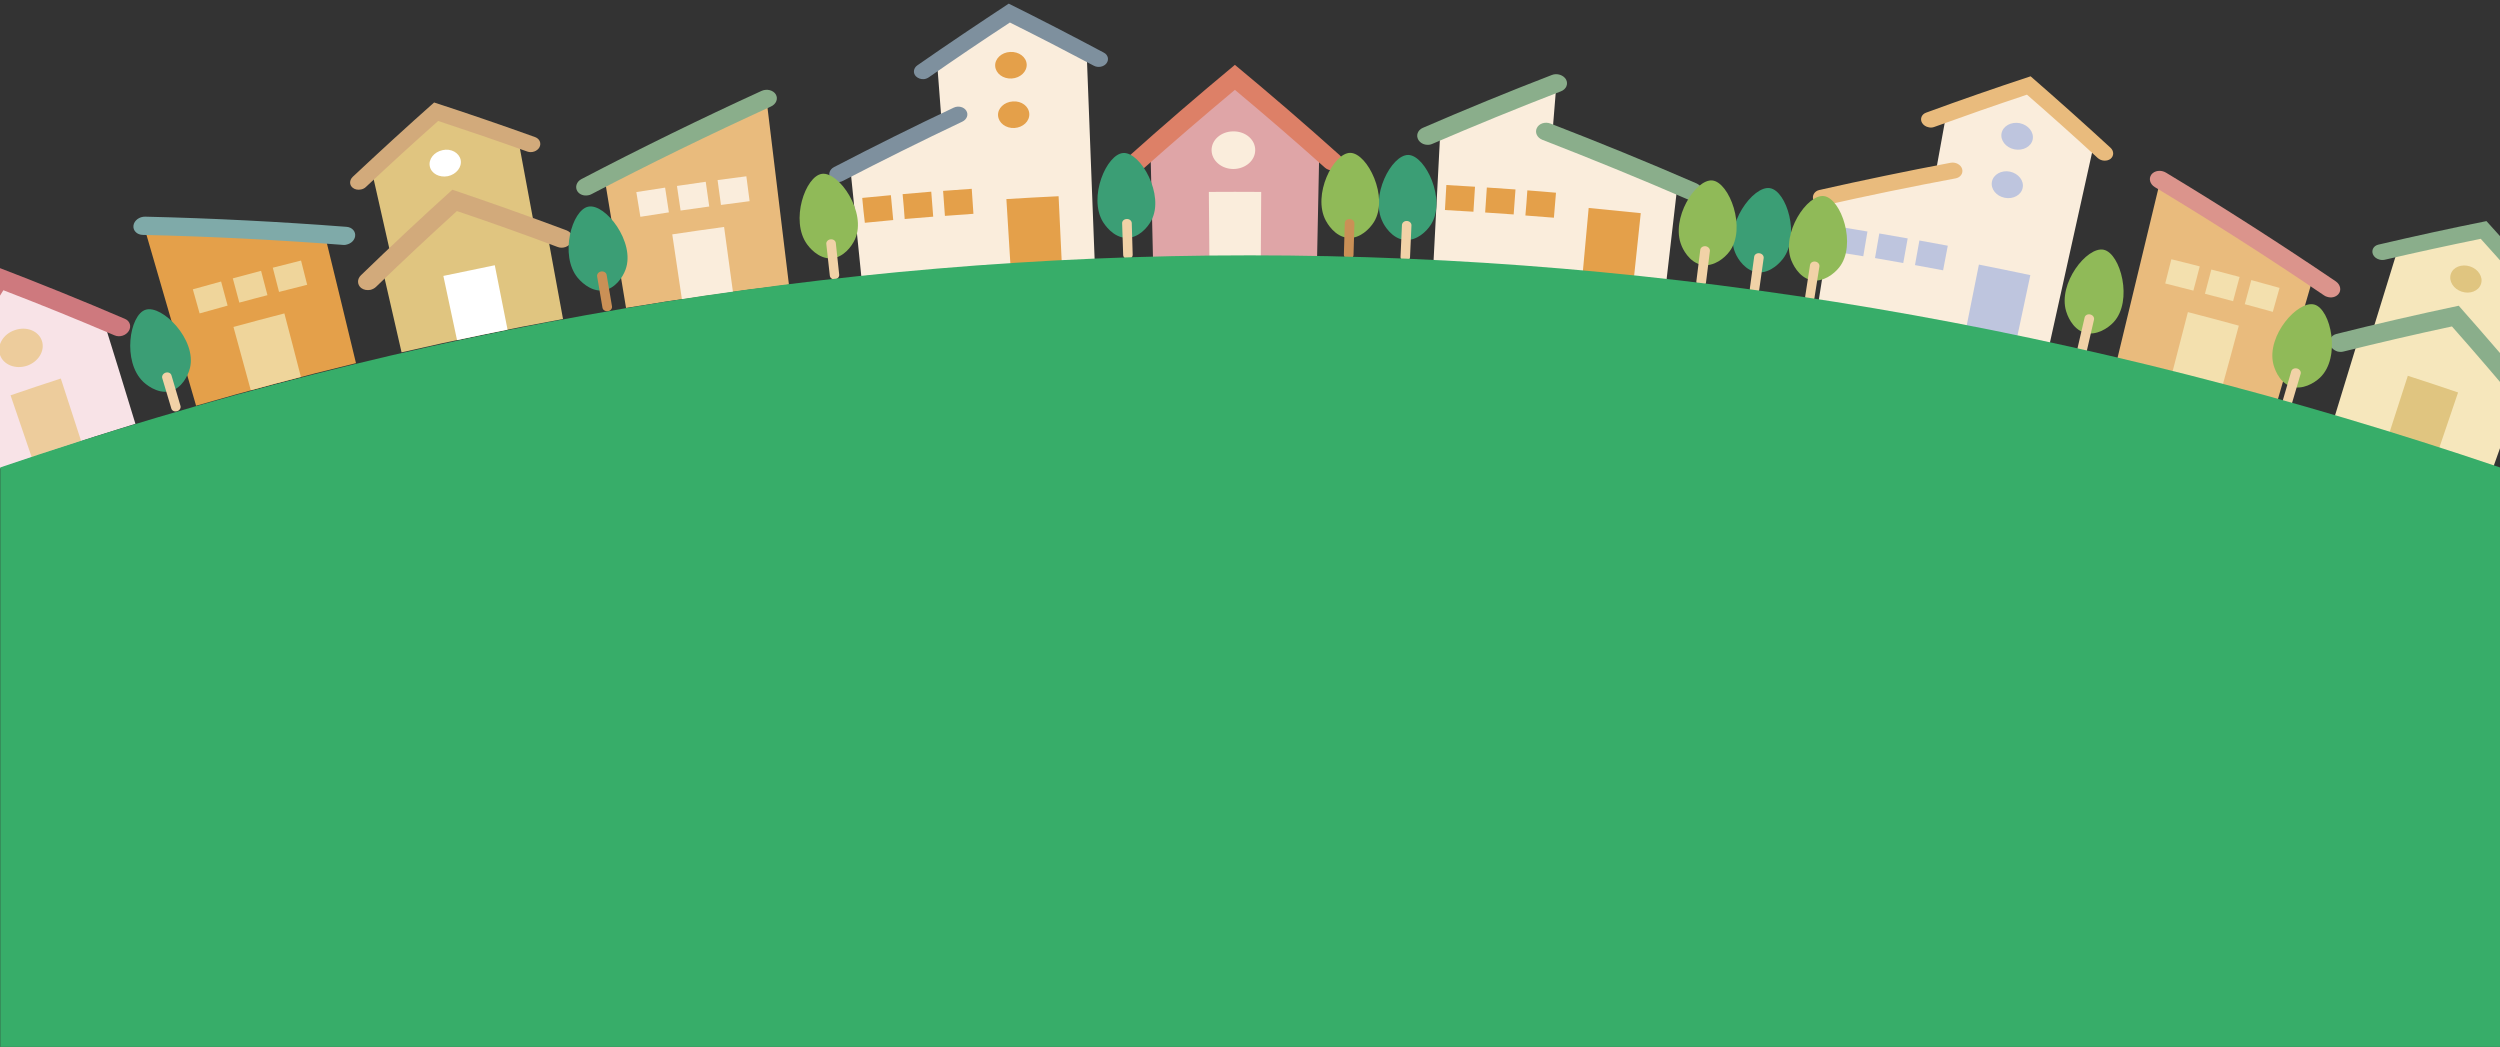 <svg xmlns="http://www.w3.org/2000/svg" xmlns:xlink="http://www.w3.org/1999/xlink" width="1920" height="804" viewBox="0 0 1920 804" enable-background="new 0 0 1920 804"><rect x="0" y="0" width="1920" height="804" fill="#333333" stroke="none"/><style type="text/css">.st0{clip-path:url(#SVGID_1_);} .st1{fill:#F8E3E7;} .st2{fill:#DFA5A7;} .st3{fill:#E0C580;} .st4{fill:#E4A04A;} .st5{fill:#E9BB7D;} .st6{fill:#FAEDDC;} .st7{fill:#F6E7BC;} .st8{fill:#7E909E;} .st9{fill:#8AAE8B;} .st10{fill:#D2AA7B;} .st11{fill:#EDCC9C;} .st12{fill:#CE797E;} .st13{fill:#DD8067;} .st14{fill:#FFFFFF;} .st15{fill:#EFD59B;} .st16{fill:#7FAAA9;} .st17{fill:#BEC5DE;} .st18{fill:#F3E0AE;} .st19{fill:#DB948C;} .st20{fill:#3B9E75;} .st21{fill:#F1D2A7;} .st22{fill:#CA9056;} .st23{fill:#90BA58;} .st24{clip-path:url(#SVGID_1_);fill:#37AD69;}</style><defs><path id="SVGID_4_" d="M0 0h1920v804h-1920z"/></defs><clipPath id="SVGID_1_"><use xlink:href="#SVGID_4_" overflow="visible"/></clipPath><g class="st0"><path class="st1" d="M71.9 249.1c-23.8-12.1-47.9-23.9-72.3-35.4-12.6 23.8-24.9 47.7-36.8 71.7l-7.7 2.7 27.8 77.7c40.1-14.4 80.5-27.8 121.1-40.3-8-26.3-16.1-52.5-24.3-78.8l-7.8 2.4z"/><path class="st2" d="M1010.6 115.9c-20.3-19-41.1-37.8-62.2-56.4-21.1 18.6-41.8 37.5-62.1 56.6-.9 0-1.8 0-2.7.1l1.9 82.5c42-1 84-1 126-.1.6-27.5 1.2-55 1.7-82.5-.8-.2-1.7-.2-2.6-.2z"/><path class="st3" d="M411.5 179.7l-14.2-76.3-4.2.8c-19.2-6.3-38.6-12.5-58.2-18.4-15.6 13.2-31 26.5-46.2 39.9-1.4.3-2.8.6-4.2 1l17.1 75.7-8.4 1.9 15.2 66.3c41.2-9.5 82.6-18 124-25.6l-12.3-66.9c-2.8.5-5.7 1.1-8.6 1.6z"/><path class="st4" d="M273.4 278.9c-41.1 10-82.1 20.9-122.8 32.7l-40.1-138.1c46.7 1.1 93 3.3 138.9 6.6 8.1 32.9 16 65.8 24 98.8z"/><path class="st5" d="M480.8 236.5c41.6-6.9 83.3-12.9 125.1-17.9l-17.3-142.8c-42.2 19.3-83.7 39.4-124.4 60.4 5.5 33.5 11 66.9 16.6 100.3z"/><path class="st6" d="M1192.2 103l3.2-39.2c-30.1 11.7-59.8 23.8-89.2 36.3l-5.3 101.6c59.7 3.1 119.4 8.1 178.8 14.9l8.6-74.4c-31.6-13.6-63.7-26.7-96.1-39.2zM774.8 14.6c-18.6 9.3-37.1 18.8-55.5 28.5 1.4 17.9 2.7 35.8 4.1 53.6-23.6 11.4-47 23-70.1 34.9l8.2 80.7c59.6-6 119.4-10.2 179.2-12.5l-6.3-163.4c-19.7-7.4-39.6-14.7-59.6-21.8zM1555.7 68.3c-20.2 4.9-40.3 9.9-60.2 15.2l-9.6 52.9c-25.8 5-51.4 10.3-76.8 16l-12.6 80.1c59.3 9.3 118.4 20.5 177.2 33.5l35.4-159.6c-17.6-12.9-35.4-25.6-53.4-38.1z"/><path class="st7" d="M1927.4 296.4l25.8-73.2c-1.4-.5-2.7-1-4.1-1.4-13.7-15.1-27.6-30.2-41.7-45.1-20.2 3.6-40.3 7.4-60.3 11.5l-4.2-1.3c-7.6 24.7-15.3 49.4-22.9 74.2l-8.2-2.5c-6.6 21.7-13.3 43.4-19.9 65 40.6 12.4 81 25.8 121.2 40l22.8-64.1c-2.9-1.1-5.7-2.1-8.5-3.1z"/><path class="st8" d="M703.4 58.6c-2.4-2.5-1.9-6.3 1.1-8.4 23.1-16.1 46.5-31.8 70.2-47.4 24.6 12.2 49 24.8 73 37.6 3.3 1.7 4.2 5.4 2.1 8.2-2.1 2.8-6.5 3.6-9.7 1.9-21.3-11.3-42.8-22.4-64.5-33.2-21.1 13.8-41.8 27.8-62.3 42.1-1.2.8-2.5 1.3-3.9 1.4-2.3.1-4.5-.7-6-2.2z"/><path class="st4" d="M788.5 49.4c.3 5.6-4.9 10.5-11.5 10.9-6.7.4-12.3-3.9-12.7-9.5-.4-5.6 4.8-10.6 11.5-10.9 6.7-.4 12.4 3.9 12.7 9.5zM790.5 87.4c.3 5.7-4.8 10.5-11.4 10.9-6.6.4-12.2-3.9-12.6-9.5-.4-5.6 4.7-10.5 11.4-10.9 6.7-.5 12.3 3.8 12.6 9.5z"/><path class="st9" d="M1296.1 153.1c-36.7-15.9-73.9-31.1-111.5-45.7-4.1-1.6-6-5.6-4.3-9.1 1.7-3.5 6.4-5 10.5-3.4 37.8 14.6 75.2 29.9 112 45.9 4 1.7 5.7 5.9 3.8 9.3-1.5 2.7-4.7 4.1-8 3.7-.8-.1-1.7-.3-2.5-.7z"/><path class="st10" d="M271 144.3c-2.8-2.1-2.8-5.9-.1-8.5 20.5-19.2 41.3-38.3 62.5-57.1 26.1 8.5 52 17.4 77.6 26.6 3.5 1.3 4.9 4.8 3.3 7.8-1.7 3.1-5.9 4.5-9.3 3.3-22.6-8.1-45.5-15.9-68.5-23.5-18.8 16.7-37.3 33.6-55.5 50.7-1 1-2.3 1.6-3.7 1.9-2.3.5-4.6.1-6.3-1.2z"/><path class="st11" d="M62.3 338.7c-12.7 4.1-25.3 8.3-37.9 12.6-5.4-15.9-10.8-31.8-16.3-47.7 12.8-4.4 25.7-8.7 38.6-12.9 5.2 16.1 10.4 32.1 15.6 48z"/><path class="st12" d="M-57.5 308.1c-3.8-1.5-5.3-5.6-3.2-9.2 18.4-31.6 37.4-63.1 57.3-94.3 33.6 12.9 66.8 26.3 99.4 40.3 3.8 1.6 5.1 5.8 2.9 9.3-2.2 3.5-7 5-10.8 3.4-28.1-12-56.6-23.6-85.5-34.7-17 27-33.5 54.2-49.4 81.5-1 1.8-2.7 3.1-4.6 3.7-1.9.7-4.1.8-6.1 0z"/><path class="st11" d="M32.2 261.8c2.5 7.6-2.7 16.1-11.5 19.1-8.8 2.9-18.1-.7-20.7-8.3-2.6-7.6 2.6-16.2 11.5-19.1 9-3.1 18.2.7 20.7 8.3z"/><path class="st6" d="M968.3 197.8c-13.2-.1-26.3-.1-39.5 0l-.4-50.4c13.4-.1 26.8-.1 40.2 0l-.3 50.4z"/><path class="st13" d="M865.7 131c-3.1-2.6-3.2-7-.2-9.7 27-24.2 54.6-48 82.9-71.5 27.5 22.8 54.4 46 80.6 69.5 3.1 2.7 3 7.1-.2 9.7-3.1 2.6-8.1 2.5-11.2-.2-22.5-20.1-45.6-40.1-69.2-59.8-24.3 20.3-48.2 40.9-71.6 61.7-1.5 1.3-3.5 2-5.5 2.1-2 .1-4-.5-5.6-1.8z"/><path class="st6" d="M964 115.3c0 8-7.5 14.4-16.7 14.5-9.2 0-16.7-6.4-16.8-14.4-.1-8 7.4-14.5 16.7-14.5 9.4-.1 16.9 6.4 16.8 14.4z"/><path class="st14" d="M389.8 253.2c-13 2.6-25.9 5.3-38.8 8l-10.5-49.3c13.2-2.8 26.3-5.5 39.5-8.2l9.8 49.5zM353.8 122.8c1.1 5.5-3.3 11.1-9.8 12.5-6.5 1.3-12.8-2-13.9-7.5-1.2-5.5 3.2-11.1 9.8-12.5 6.5-1.5 12.7 2 13.9 7.5z"/><path class="st15" d="M231.1 289.5c-12.8 3.3-25.7 6.7-38.5 10.2l-13.3-48.6c13-3.6 26.1-7 39.1-10.4 4.3 16.2 8.5 32.5 12.7 48.8z"/><path class="st16" d="M263.6 188.1c-50.8-3.9-102.2-6.5-154-7.7-4.4-.1-7.6-3.3-7.1-7.2.5-3.9 4.6-6.9 9-6.8 52 1.2 103.6 3.9 154.6 7.8 4.4.3 7.3 3.7 6.6 7.5-.6 3-3.1 5.3-6.3 6.1-.9.3-1.8.4-2.8.3z"/><path class="st15" d="M169.8 216.2c-7.2 2-14.4 4-21.7 6l5.2 18.5 21.5-6c-1.6-6.2-3.3-12.3-5-18.5zM200.5 208c-7.2 1.9-14.5 3.8-21.7 5.8l5 18.6c7.2-1.9 14.4-3.9 21.6-5.7-1.7-6.3-3.3-12.5-4.9-18.7zM231.2 200.1c-7.3 1.8-14.5 3.7-21.7 5.5l4.8 18.6c7.2-1.9 14.4-3.7 21.6-5.5-1.6-6.2-3.2-12.4-4.7-18.6z"/><path class="st6" d="M523.7 229.8c13-2 26.1-3.8 39.2-5.6l-6.8-49.9c-13.3 1.8-26.6 3.7-39.8 5.7 2.4 16.5 4.9 33.2 7.4 49.8z"/><path class="st9" d="M443.5 147c-2.1-3.2-.8-7.5 3.1-9.5 45.2-23.6 91.3-46.2 138.3-67.7 4-1.8 8.9-.6 10.9 2.7 2 3.3.3 7.5-3.7 9.3-46.8 21.4-92.8 43.8-137.8 67.3-.9.5-1.8.8-2.7.9-3.1.6-6.4-.5-8.1-3z"/><path class="st6" d="M551.1 138.3c7.4-1 14.7-2 22.1-2.9.8 6.4 1.6 12.7 2.5 19.1-7.3.9-14.7 1.9-22 2.9-.8-6.4-1.7-12.7-2.6-19.1zM519.9 142.8l22.1-3.2 2.7 19c-7.3 1-14.6 2.1-22 3.1l-2.8-18.9zM488.7 147.5c7.4-1.2 14.7-2.3 22.1-3.4l2.9 19c-7.3 1.1-14.6 2.2-21.9 3.4-1.1-6.3-2.1-12.6-3.1-19z"/><path class="st4" d="M1215.5 209.9c13.1 1.2 26.2 2.5 39.3 3.9l5.3-50.1c-13.3-1.4-26.7-2.7-40-4-1.5 16.8-3 33.5-4.6 50.2z"/><path class="st9" d="M1089.3 107.4c-2-3.4-.5-7.5 3.4-9.2 32.6-14.1 65.6-27.7 99.1-40.6 4-1.6 8.9 0 10.9 3.4 1.9 3.5.2 7.5-3.8 9.1-33.4 12.9-66.4 26.4-98.9 40.4-1.3.6-2.6.8-4 .7-2.7-.1-5.3-1.5-6.7-3.8z"/><path class="st4" d="M1173 146.2c7.3.6 14.7 1.1 22 1.8l-1.6 19.2c-7.3-.6-14.6-1.2-21.9-1.7.6-6.6 1.1-13 1.5-19.3zM1141.9 144l22 1.5-1.4 19.2-21.9-1.5c.5-6.5.9-12.8 1.3-19.2zM1110.8 142.1c7.4.4 14.7.8 22 1.3l-1.2 19.2c-7.3-.5-14.6-.9-21.9-1.3l1.1-19.2zM776 203.1c13.1-.8 26.3-1.5 39.4-2.1-.8-16.8-1.6-33.6-2.4-50.3-13.4.6-26.7 1.4-40.1 2.2 1.1 16.7 2.1 33.5 3.1 50.2z"/><path class="st8" d="M637.8 136.9c-1.9-2.9-.8-6.7 2.6-8.5 30.2-15.7 60.9-31 92-45.7 3.5-1.7 7.9-.6 9.7 2.3 1.9 3 .5 6.7-3 8.4-31 14.7-61.6 29.9-91.7 45.5-.9.5-1.9.8-2.9.9-2.6.3-5.3-.8-6.7-2.9z"/><path class="st4" d="M724.3 146.6c7.3-.6 14.7-1.1 22-1.6l1.3 19.2c-7.3.5-14.6 1-21.9 1.6-.4-6.5-.9-12.9-1.4-19.2zM693.2 149.1l22-1.9 1.5 19.2-21.9 1.8c-.4-6.3-1-12.7-1.6-19.1zM662.2 152l22-2.1c.6 6.4 1.2 12.8 1.8 19.1-7.3.7-14.6 1.4-21.8 2.1-.8-6.3-1.4-12.7-2-19.1z"/><path class="st10" d="M277.4 221.2c-3.1-2.5-3.3-6.8-.2-9.8 22.9-22.2 46.3-44.1 70.2-65.7 29.6 10 58.8 20.4 87.7 31.2 3.9 1.5 5.6 5.5 3.7 9.1-1.9 3.5-6.6 5.2-10.5 3.7-25.5-9.6-51.3-18.8-77.4-27.6-21.1 19.2-41.9 38.6-62.2 58.3-1.2 1.1-2.6 1.8-4.1 2.2-2.6.5-5.2.1-7.2-1.4z"/><path class="st5" d="M1476.1 94.3c-1.7-3-.3-6.6 3.2-7.8 26.4-9.7 53.2-19 80.2-27.9 20.8 18.1 41.3 36.4 61.4 54.9 2.7 2.5 2.7 6.3 0 8.5-2.8 2.1-7.2 1.8-9.9-.7-17.8-16.4-35.9-32.6-54.3-48.6-24 8-47.7 16.3-71.2 24.8-1.3.5-2.8.6-4.1.3-2.2-.4-4.2-1.6-5.3-3.5z"/><path class="st17" d="M1561.1 107.1c-1.1 5.5-7.4 8.9-14 7.6-6.6-1.3-11-6.9-9.9-12.4 1.1-5.5 7.3-9 14-7.7 6.6 1.4 11 6.9 9.9 12.5zM1553.4 144.3c-1.1 5.5-7.3 8.9-13.8 7.6-6.5-1.3-10.9-6.8-9.8-12.4 1.1-5.5 7.3-9 13.8-7.7 6.6 1.4 11 7 9.8 12.5zM1509.9 252.6c13 2.6 25.9 5.2 38.9 8l10.5-49.3c-13.2-2.8-26.3-5.5-39.5-8.1-3.3 16.4-6.6 32.9-9.9 49.4z"/><path class="st5" d="M1392.6 153.4c-1.1-3.3 1-6.7 4.7-7.5 33.3-7.5 66.9-14.5 100.8-20.9 3.8-.7 7.8 1.4 8.8 4.7 1 3.3-1.2 6.6-5 7.3-33.8 6.3-67.3 13.2-100.5 20.7-1 .2-2 .2-3 .1-2.6-.3-4.9-2-5.8-4.4z"/><path class="st17" d="M1474.1 184.7l21.8 4-3.6 18.9c-7.2-1.4-14.4-2.7-21.6-4l3.4-18.9zM1443.3 179.3c7.3 1.2 14.5 2.5 21.8 3.8-1.1 6.3-2.2 12.6-3.4 18.9-7.2-1.3-14.4-2.5-21.7-3.8l3.3-18.9zM1412.4 174.2c7.3 1.2 14.6 2.3 21.8 3.6-1.1 6.3-2.1 12.6-3.2 19-7.2-1.2-14.5-2.4-21.7-3.5 1.1-6.4 2.1-12.7 3.1-19.1z"/><path class="st9" d="M1822.4 195.3c-1.3-3.2.5-6.5 4.1-7.4 27.4-6.4 55.1-12.5 83.1-18.1 18.6 20.5 36.7 41.1 54.6 61.9 2.4 2.8 1.9 6.6-1 8.4-3 1.8-7.4 1-9.8-1.9-15.8-18.4-31.8-36.7-48.2-54.8-24.8 5.1-49.4 10.4-73.8 16.1-1.4.3-2.8.2-4.2-.2-2.1-.6-4-2-4.8-4z"/><path class="st3" d="M1871.6 349.1c-12.6-4.3-25.3-8.4-37.9-12.5l15.5-48c12.9 4.2 25.8 8.4 38.6 12.8l-16.2 47.7zM1905.4 218.1c-1.8 5.4-8.4 8-14.8 5.9-6.4-2.1-10.1-8.1-8.4-13.5 1.7-5.4 8.4-8 14.8-5.9 6.4 2.1 10.2 8.2 8.4 13.5z"/><path class="st5" d="M1748.3 310.5c-40.8-11.8-81.7-22.6-122.8-32.5l33.7-139.8c39.9 24.1 79 49 117.3 74.7-9.4 32.5-18.8 65-28.2 97.6z"/><path class="st18" d="M1706.2 298.7c-12.8-3.5-25.6-6.9-38.5-10.2l12.6-48.8c13.1 3.4 26.1 6.8 39.1 10.4-4.3 16.2-8.7 32.4-13.2 48.6z"/><path class="st19" d="M1784.8 226.8c-42.3-28.7-85.6-56.4-129.9-83.1-3.8-2.3-4.9-6.6-2.6-9.7 2.4-3.1 7.4-3.7 11.2-1.4 44.4 26.8 87.9 54.7 130.4 83.5 3.6 2.5 4.5 6.9 2 9.8-2 2.3-5.4 3.1-8.5 2.1-.9-.2-1.8-.6-2.6-1.2z"/><path class="st18" d="M1689.4 204.6c-7.2-1.9-14.5-3.7-21.8-5.5l-4.7 18.6c7.2 1.8 14.4 3.6 21.6 5.5 1.7-6.1 3.3-12.4 4.9-18.6zM1720 212.7c-7.2-1.9-14.5-3.9-21.7-5.7-1.6 6.2-3.2 12.4-4.9 18.6l21.6 5.7c1.7-6.2 3.4-12.4 5-18.6zM1750.7 221.1c-7.2-2-14.4-4-21.7-6-1.7 6.2-3.4 12.4-5 18.5l21.5 5.9c1.7-6 3.4-12.2 5.2-18.4z"/><path class="st9" d="M1789.6 265.1c-1.5-3.7.6-7.5 4.7-8.6 31-7.8 62.4-15 94-21.7 20.8 23.5 41.2 47.2 61.1 71.1 2.7 3.3 2.1 7.6-1.3 9.7-3.4 2.1-8.4 1.2-11.1-2.1-17.6-21.1-35.6-42.1-53.9-62.8-28.1 6-55.9 12.5-83.4 19.3-1.6.4-3.2.3-4.7-.1-2.4-.8-4.5-2.5-5.4-4.8z"/><path class="st20" d="M884.2 169.4c-2.9 5.5-9.9 13.4-19 13.3-10.5-.1-17.2-10.8-18.1-12.2-11.6-19 2.8-52.4 15.7-53 13.2-.7 31.9 32.3 21.4 51.9z"/><path class="st21" d="M862.6 195.9l-.8-24.4c-.1-1.8 1.5-3.3 3.6-3.3 2-.1 3.7 1.3 3.8 3.1l.7 24.4c0 1.8-1.5 3.3-3.5 3.3-2 .1-3.7-1.3-3.8-3.1z"/><path class="st20" d="M145.9 282.6c-1.5 6.1-6.3 15.5-15.1 17.8-10.2 2.6-19.6-6-20.8-7.2-16.2-15.4-10.6-51.4 1.8-55.3 12.7-4.1 39.4 23 34.1 44.7z"/><path class="st21" d="M131.6 313.8c-2.3-7.8-4.6-15.6-7-23.4-.5-1.7.7-3.6 2.6-4.2 2-.6 4 .3 4.5 2.1l6.9 23.4c.5 1.7-.7 3.6-2.6 4.1-1.9.6-3.9-.3-4.4-2z"/><path class="st20" d="M1099 172.4c-3.3 5.3-10.9 12.6-19.9 11.9-10.4-.8-16.4-12-17.1-13.6-10.2-19.8 6.7-52 19.6-51.7 13.2.3 29.4 34.6 17.4 53.4z"/><path class="st21" d="M1075.6 197.2c.4-8.1.7-16.2 1.1-24.4.1-1.8 1.8-3.2 3.8-3.1 2 .1 3.6 1.6 3.5 3.4-.4 8.1-.7 16.2-1.1 24.4-.1 1.8-1.8 3.2-3.8 3.1-2-.1-3.6-1.6-3.5-3.4z"/><path class="st20" d="M-35.9 341.7c-1.1 6.1-5.3 15.9-14 18.8-10.1 3.3-20-4.7-21.3-5.8-17.3-14.3-14-50.6-1.7-55.4 12.5-4.9 41 20.3 37 42.4z"/><path class="st22" d="M-48.2 373.7l-8.5-22.9c-.6-1.7.4-3.6 2.4-4.3 1.9-.7 4 .1 4.6 1.7l8.4 22.9c.6 1.7-.4 3.6-2.3 4.3-1.9.8-4 0-4.6-1.7z"/><path class="st20" d="M1332.5 193.8c2.3 5.8 8.4 14.4 17.4 15.3 10.4 1.1 18.3-8.9 19.3-10.2 13.7-17.7 2.9-52.4-9.9-54.4-13-2.2-35.2 28.6-26.8 49.3z"/><path class="st21" d="M1343.9 221.4l3.3-24.2c.2-1.8 2.1-3 4.1-2.7 2 .3 3.4 1.9 3.2 3.7l-3.4 24.2c-.2 1.8-2.1 3-4.1 2.7-2-.2-3.4-1.9-3.1-3.7z"/><path class="st20" d="M480.4 207.1c-2.1 5.8-8 14.7-17 15.9-10.4 1.4-18.6-8.3-19.7-9.6-14.2-17.2-4.5-52.3 8.2-54.7 13.1-2.6 36.3 27.5 28.5 48.4z"/><path class="st22" d="M462.7 236.3c-1.4-8-2.8-16-4.1-24-.3-1.8 1.1-3.5 3.1-3.8 2-.3 3.9.8 4.2 2.6 1.4 8 2.7 16 4.1 24.1.3 1.8-1.1 3.5-3.1 3.8-2.1.2-3.9-.9-4.2-2.7z"/><path class="st20" d="M1974.1 354.8c-4.8 4-14.4 8.7-22.9 5.2-9.9-4-12.2-16.5-12.4-18.2-3.8-22.1 22.2-47.5 34.7-43.2 12.6 4.3 17.9 42 .6 56.2z"/><path class="st22" d="M1943.9 371.2l8.4-22.9c.6-1.7 2.7-2.5 4.6-1.7 1.9.7 3 2.7 2.4 4.3l-8.5 22.9c-.6 1.7-2.7 2.5-4.6 1.8-1.9-.8-2.9-2.7-2.3-4.4z"/><path class="st23" d="M1623.2 247.5c-4.3 4.6-13.1 10.4-21.9 8.1-10.2-2.7-14-14.8-14.5-16.5-6.5-21.4 16-50 28.8-47.3 13 2.7 22.8 39.4 7.6 55.7z"/><path class="st21" d="M1595.5 267.6c1.8-7.9 3.6-15.9 5.5-23.8.4-1.7 2.3-2.8 4.3-2.3s3.3 2.2 2.9 4c-1.8 7.9-3.7 15.8-5.5 23.8-.4 1.7-2.3 2.8-4.3 2.3-2.1-.5-3.3-2.3-2.9-4z"/><path class="st23" d="M1781.8 290c-4.5 4.3-13.7 9.7-22.3 6.8-10-3.3-13.2-15.6-13.6-17.3-5.3-21.7 18.8-49 31.5-45.6 12.8 3.5 20.6 40.7 4.4 56.1z"/><path class="st21" d="M1752.9 308.5l6.8-23.4c.5-1.7 2.5-2.6 4.5-2.1 2 .6 3.2 2.4 2.7 4.1l-6.9 23.4c-.5 1.7-2.5 2.6-4.4 2.1-2-.6-3.2-2.4-2.7-4.1z"/><path class="st23" d="M1412.4 205.5c-3.9 4.9-12.2 11.4-21.1 9.7-10.3-2-15-13.8-15.6-15.3-8-20.8 12.3-51 25.1-49.3 13.1 1.7 25.6 37.5 11.6 54.9z"/><path class="st21" d="M1386.4 227.6l3.7-24.1c.3-1.8 2.1-2.9 4.1-2.6 2 .3 3.4 2 3.1 3.8l-3.8 24.1c-.3 1.8-2.1 2.9-4.1 2.6-1.9-.3-3.3-2-3-3.8z"/><path class="st23" d="M1328.2 193.2c-3.7 5-11.9 11.7-20.8 10.3-10.4-1.7-15.4-13.3-16-14.9-8.6-20.6 10.8-51.3 23.7-50 13 1.4 26.5 36.8 13.1 54.6z"/><path class="st21" d="M1302.8 216.1l3-24.2c.2-1.8 2-3 4.1-2.8 2 .3 3.5 1.9 3.3 3.7l-3 24.2c-.2 1.8-2 3-4 2.8-2.2-.3-3.6-2-3.4-3.7z"/><path class="st23" d="M656.7 183.6c-2.5 5.7-8.9 14.1-17.9 14.8-10.5.8-18-9.4-19-10.8-13.1-18.1-1.3-52.4 11.5-54.1 13.2-1.7 34.5 29.7 25.4 50.1z"/><path class="st21" d="M637.3 211.7l-2.7-24.3c-.2-1.8 1.3-3.4 3.3-3.6 2-.2 3.8 1 4 2.8l2.6 24.3c.2 1.8-1.3 3.4-3.3 3.6-1.9.3-3.7-1-3.9-2.8z"/><path class="st23" d="M1055.2 170.5c-3.3 5.3-10.7 12.8-19.7 12.2-10.5-.7-16.5-11.8-17.3-13.3-10.5-19.7 5.9-52.1 18.8-52 13.2.1 29.9 34.1 18.2 53.1z"/><path class="st22" d="M1032.1 195.7l.7-24.4c0-1.8 1.7-3.2 3.8-3.1 2 .1 3.6 1.6 3.6 3.3l-.7 24.4c-.1 1.8-1.7 3.2-3.7 3.1-2.1-.1-3.7-1.6-3.7-3.3z"/></g><path class="st24" d="M1920 359c-640.2-217.1-1280.1-217.3-1919.8 0v813.3h1919.8v-813.3z"/></svg>